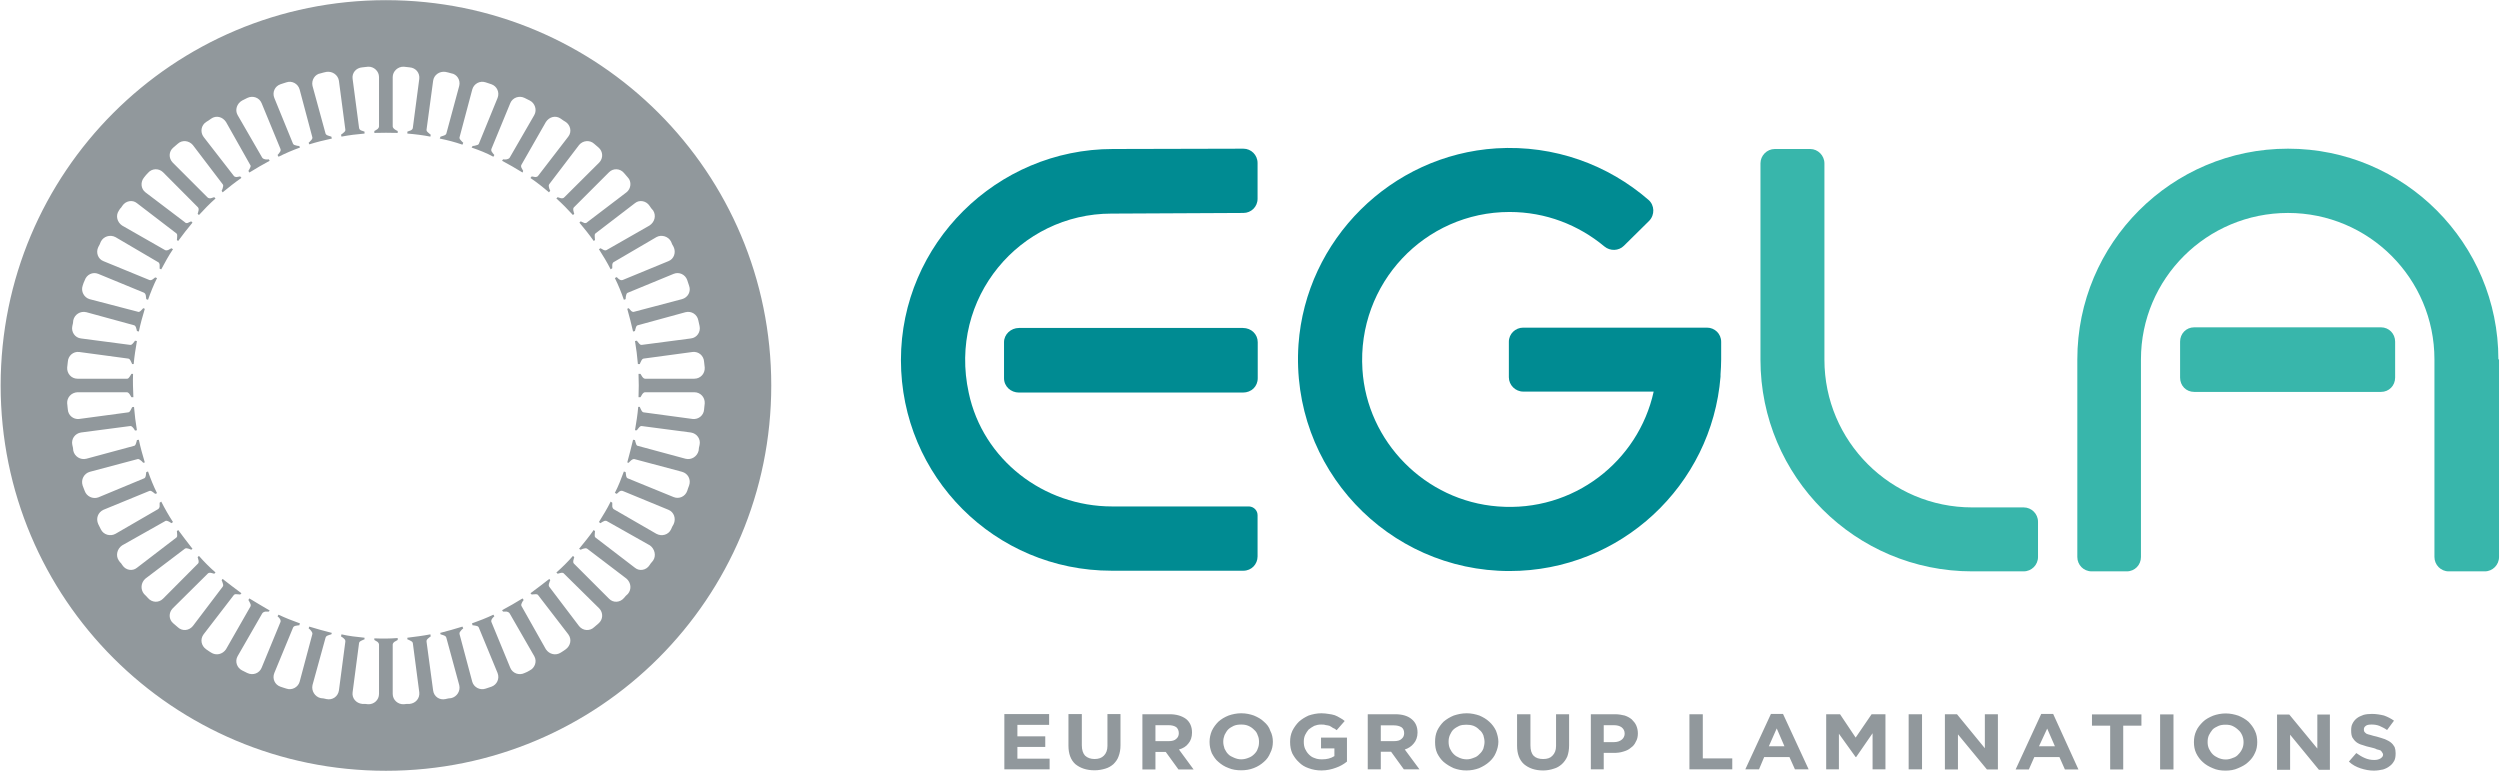 <svg version="1.2" xmlns="http://www.w3.org/2000/svg" viewBox="0 0 1552 479" width="1552" height="479"><style>.a{fill:#008b92}.b{fill:#38b6ab}.c{fill:#91989c}</style><path fill-rule="evenodd" class="a" d="m690 354.3c-72.3 0-130.7-58.4-130.7-130.8 0-72.1 59.4-131 131.6-131l81-0.2c4.8 0 8.8 3.9 8.8 8.9v22.2c0 5-4 8.8-8.8 8.8l-81 0.4h-0.9c-56.8 0-101.5 52.3-88.6 111.3 8.8 41.5 46.5 70.5 89 70.5h85.1c3 0.2 5.2 2.6 5.2 5.4v25.6c0 4.9-3.8 8.9-8.8 8.9zm81.6-150.7c5.3 0 9.2 4 9.2 8.8v22.4c0 5.1-3.9 8.9-9.2 8.9h-139c-5.1 0-9.3-3.8-9.3-8.9v-22.4c0-4.8 4.2-8.8 9.3-8.8z"/><path class="b" d="m1224.3 354.7c-72.5 0-131.4-58.8-131.4-131.4v-1.6-120.3c0-4.8 4-8.9 8.9-8.9h22c4.8 0 8.8 4.1 8.8 8.9v120.3 1.6c0 50.6 41.1 91.7 91.7 91.7h-0.8 32.8c4.9 0 8.9 4 8.9 8.9v21.9c0 4.9-4 8.9-8.9 8.9h-32.8"/><path class="a" d="m1068.5 223.1v-10.9c0-5-4-8.8-8.8-8.8h-114.1c-4.8 0-8.9 3.8-8.9 8.8v22c0 4.9 4.1 8.9 8.9 8.9h81c-9.5 43.3-49.8 75-96.7 71.3-45-3.4-81.3-40.1-84.1-85-3.4-53.4 38.7-97.8 91.3-97.8 22.6 0 42.9 8.1 58.9 21.4 3.6 3 8.9 2.8 12.1-0.4l15.7-15.5c3.6-3.7 3.4-9.7-0.4-13-25-21.7-58.3-34.2-94.5-32-65.3 4.1-118.2 56.7-122.8 121.8-5.2 76.7 55.5 140.6 131 140.6 69 0 125.6-53.2 131-120.7 0-0.4 0-0.6 0-1v-0.4c0.2-3 0.4-6 0.4-9.3z"/><path fill-rule="evenodd" class="b" d="m1551.4 223.1v122.7c0 4.9-4 8.9-8.8 8.9h-22.5c-4.8 0-8.8-4-8.8-8.9v-122.7c0-50.2-40.7-90.9-90.9-90.9-50.4 0-91.3 40.7-91.3 90.9v122.7c0 4.9-3.8 8.9-8.8 8.9h-21.8c-5 0-8.9-4-8.9-8.9v-122.7c0-72.1 58.5-130.8 130.8-130.8 72.2 0 130.6 58.7 130.6 130.8zm-73.3-19.9c5 0 8.8 4 8.8 8.9v22.3c0 5-3.8 8.9-8.8 8.9h-115.9c-5.1 0-8.8-3.9-8.8-8.9v-22.3c0-4.9 3.7-8.9 8.8-8.9z"/><path fill-rule="evenodd" class="c" d="m239.6 478.5c-132.3 0-239.2-106.9-239.2-239.2 0-132.3 106.9-239.2 239.2-239.2 132.3 0 239.2 106.9 239.2 239.2 0 132.3-106.9 239.2-239.2 239.2zm197.5-253.9c-0.2-3.8-3.4-6.5-7.1-6.1l-30.4 4.1c0 0-0.8 0-1.4 1.2-0.6 1-1 2.2-1 2.2h-1.2c-0.4-4.8-1-9.6-1.8-14.3l1.2-0.2c0 0 0.6 1 1.4 1.8 0.8 1 1.6 0.8 1.6 0.8l30.5-4c3.8-0.4 6.2-4.1 5.4-7.7l-0.4-1.8-0.4-1.8c-0.7-3.6-4.2-5.9-7.9-5l-29.6 8.1c0 0-0.9 0.1-1.2 1.3-0.4 1-0.6 2.3-0.6 2.3l-1.2 0.3c-1.1-4.8-2.3-9.5-3.6-14.1l0.9-0.4c0 0 0.9 1.1 1.6 1.8 1.1 0.9 1.9 0.4 1.9 0.4l29.6-7.8c3.7-1 5.7-4.8 4.4-8.3l-0.6-1.8-0.6-1.8c-1.2-3.4-5-5.2-8.4-3.8l-28.4 11.7c0 0-0.9 0.2-1.1 1.6-0.3 1-0.3 2.4-0.3 2.4l-1.1 0.4c-1.6-4.6-3.4-9.1-5.6-13.5l1.2-0.6c0 0 0.8 1 1.8 1.6 1 0.6 1.9 0.2 1.9 0.2l28.4-11.7c3.4-1.3 4.8-5.4 3.2-8.8l-0.9-1.6-0.7-1.7c-1.6-3.2-5.9-4.6-9.1-2.8l-26.5 15.5c0 0-0.7 0.2-0.9 1.6v2.2l-1 0.7c-2.2-4.3-4.7-8.5-7.3-12.5l1-0.6c0 0 1 0.6 2 1.1 1.2 0.5 1.8 0 1.8 0l26.6-15.2c3.2-2.1 4.3-6.1 2.3-9.3l-1.2-1.4-1.1-1.6c-2-3-6.2-3.9-9-1.6l-24.4 18.7c0 0-0.8 0.4-0.6 1.8 0 1.2 0.2 2.4 0.2 2.4l-0.8 0.6c-2.8-4-5.9-7.8-8.9-11.4l0.8-0.8c0 0 1 0.5 2.2 1 1.2 0.4 1.9-0.5 1.9-0.5l24.3-18.5c2.9-2.2 3.3-6.7 0.9-9.2l-1.3-1.5-1.2-1.4c-2.4-2.8-6.6-3-9.2-0.4l-21.8 21.8c0 0-0.6 0.4-0.4 1.8 0.2 1.2 0.6 2.2 0.6 2.2l-0.8 0.8c-3.2-3.5-6.6-7-10.3-10.3l0.8-0.8c0 0 1 0.4 2.2 0.7 1.4 0.1 1.8-0.5 1.8-0.5l21.8-21.7c2.6-2.7 2.4-6.9-0.4-9.3l-2.8-2.4c-2.6-2.4-6.9-2.1-9.3 0.8l-18.5 24.3c0 0-0.6 0.7-0.2 1.9 0.2 1.2 0.8 2.2 0.8 2.2l-0.8 1c-3.7-3.2-7.5-6.2-11.5-8.9l0.8-1c0 0 1 0.2 2.2 0.4 1.4 0 1.8-0.8 1.8-0.8l18.7-24.3c2.3-2.9 1.4-7.1-1.6-9.1l-1.6-1-1.4-1c-3.2-2.3-7.2-1.2-9.3 2l-15.2 26.6c0 0-0.5 0.6 0 1.8l1.1 2-0.4 1q-6.3-3.9-12.7-7.3l0.6-0.9c0 0 1.2 0.2 2.3 0 1.4-0.3 1.8-1 1.8-1l15.3-26.5c1.8-3.2 0.4-7.4-2.8-9l-1.6-0.8-1.6-0.8c-3.4-1.7-7.5-0.2-8.9 3.2l-11.7 28.4c0 0-0.4 0.8 0.2 1.8 0.6 1 1.6 2 1.6 2l-0.6 1.1c-4.2-2.3-8.8-4.1-13.5-5.7l0.6-1c0 0 1.2 0 2.2-0.4 1.5-0.2 1.7-1 1.7-1l11.6-28.4c1.4-3.5-0.4-7.3-3.8-8.5l-1.8-0.6-1.8-0.6c-3.5-1.2-7.3 0.8-8.3 4.4l-7.9 29.7c0 0-0.3 0.8 0.7 1.8 0.6 0.8 1.6 1.6 1.6 1.6l-0.5 1.2c-4.6-1.6-9.2-2.8-14.1-3.8l0.5-1.2c0 0 1.2-0.3 2.2-0.7 1.2-0.4 1.4-1.2 1.4-1.2l8-29.6c0.9-3.6-1.4-7.3-5-7.8l-1.8-0.5-1.8-0.4c-3.7-0.5-7.1 1.9-7.6 5.5l-4.1 30.4c0 0-0.2 0.8 0.8 1.6 0.8 0.8 1.8 1.5 1.8 1.5l-0.2 1.2c-4.6-0.9-9.4-1.5-14.3-1.9v-1.2c0 0 1.2-0.4 2.2-0.8 1.2-0.6 1.2-1.6 1.2-1.6l4-30.4c0.4-3.6-2.1-6.8-6-7.1l-1.8-0.2-1.8-0.2c-3.6-0.2-6.9 2.8-6.9 6.4v30.7c0 0 0 0.8 1 1.6 1 0.8 2.1 1.2 2.1 1.2v1.2q-7.3-0.2-14.5 0v-1.2c0 0 0.9-0.4 2-1.2 0.9-0.8 0.9-1.6 0.9-1.6v-30.7c0-3.6-3.2-6.6-6.8-6.4l-1.8 0.2-1.8 0.2c-3.9 0.3-6.5 3.5-6 7.1l4 30.4c0 0 0 1 1.1 1.6 1.1 0.4 2.3 0.8 2.3 0.8v1.2c-4.8 0.4-9.7 1-14.3 1.9l-0.3-1.2c0 0 1.1-0.7 1.9-1.5 1-0.8 0.8-1.6 0.8-1.6l-4-30.4c-0.6-3.6-4-6-7.7-5.5l-1.8 0.4-1.8 0.5c-3.6 0.5-5.9 4.2-5.1 7.8l8.1 29.6c0 0 0.2 0.8 1.4 1.2 1 0.4 2.2 0.7 2.2 0.7l0.3 1.2c-4.7 1-9.5 2.2-14 3.6l-0.4-1c0 0 1-0.8 1.6-1.6 1-1 0.7-1.8 0.7-1.8l-7.9-29.7c-1-3.6-4.8-5.6-8.2-4.4l-1.9 0.6-1.8 0.6c-3.5 1.2-5.2 5-3.8 8.5l11.6 28.4c0 0 0.3 0.8 1.6 1 1.1 0.4 2.3 0.4 2.3 0.4l0.4 1c-4.5 1.6-9.1 3.6-13.3 5.7l-0.6-1.1c0 0 1-1 1.6-2 0.6-1 0.2-1.8 0.2-1.8l-11.7-28.4c-1.4-3.4-5.4-4.9-8.9-3.2l-1.6 0.8-1.6 0.8c-3.2 1.8-4.6 5.8-2.8 9l15.3 26.5c0 0 0.4 0.7 1.8 1 1 0.2 2.3 0 2.3 0l0.5 0.9q-6.3 3.4-12.6 7.3l-0.6-1c0 0 0.7-1 1.1-2 0.7-1.2 0-1.8 0-1.8l-15-26.6c-2.1-3.2-6.1-4.3-9.3-2l-1.4 1-1.6 1c-3.1 2-3.9 6.2-1.6 9.3l18.7 24.1c0 0 0.4 0.8 1.8 0.8 1-0.2 2.2-0.4 2.2-0.4l0.8 0.9c-4 2.8-7.8 5.8-11.7 9l-0.6-1c0 0 0.6-1 0.8-2.2 0.5-1.2-0.2-1.9-0.2-1.9l-18.5-24.3c-2.5-2.9-6.7-3.2-9.3-0.8l-1.4 1.2-1.4 1.2c-2.9 2.4-3 6.6-0.4 9.3l21.7 21.7c0 0 0.5 0.6 1.9 0.5 1-0.3 2.2-0.7 2.2-0.7l0.8 0.8c-3.7 3.3-7.1 6.8-10.3 10.3l-0.8-0.8c0 0 0.4-1 0.6-2.2 0.2-1.2-0.4-1.8-0.4-1.8l-21.7-21.8c-2.7-2.6-6.9-2.4-9.3 0.4l-1.3 1.4-1.2 1.5c-2.3 2.8-2 7 0.9 9.2l24.4 18.5c0 0 0.6 0.9 1.8 0.5 1.1-0.5 2.2-1 2.2-1l0.8 0.8c-3 3.6-6 7.4-8.9 11.4l-0.8-0.6c0 0 0.2-1.2 0.2-2.4 0.2-1.4-0.6-1.8-0.6-1.8l-24.4-18.7c-2.8-2.3-7-1.4-9 1.6l-1.1 1.6h-0.2l-1 1.6c-2 3-1 7 2.1 9.1l26.6 15.2c0 0 0.7 0.5 2 0 1-0.5 2-1.1 2-1.1l1 0.6c-2.7 4-5 8.2-7.3 12.5l-1-0.4v-2.5c-0.2-1.4-1-1.6-1-1.6l-26.4-15.5c-3.4-1.8-7.5-0.4-9.1 2.8l-0.7 1.7-0.9 1.7c-1.6 3.3-0.2 7.4 3.2 8.7l28.5 11.7c0 0 0.8 0.4 1.8-0.2 1-0.6 1.8-1.4 1.8-1.4l1.2 0.4c-2.2 4.4-4 8.9-5.6 13.5l-1.1-0.4-0.3-2.4c-0.2-1.2-1.1-1.6-1.1-1.6l-28.4-11.7c-3.4-1.4-7.2 0.4-8.4 4l-0.7 1.6-0.6 1.8c-1.2 3.5 0.9 7.3 4.3 8.3l29.9 7.8c0 0 0.7 0.5 1.7-0.4 0.8-0.7 1.7-1.8 1.7-1.8l1 0.4c-1.4 4.6-2.7 9.3-3.7 14.1l-1.2-0.3c0 0-0.2-1.3-0.6-2.3-0.4-1.2-1.2-1.3-1.2-1.3l-29.6-8.1c-3.7-0.9-7.3 1.4-8.1 5l-0.2 1.8-0.4 1.8c-0.8 3.6 1.6 7.3 5.4 7.7l30.5 4c0 0 0.8 0.2 1.6-0.8 0.8-0.8 1.4-1.8 1.4-1.8l1.2 0.2c-0.8 4.7-1.6 9.5-2 14.3h-1c0 0-0.4-1.2-1-2.2-0.6-1.2-1.4-1.2-1.4-1.2l-30.5-4.1c-3.6-0.4-6.8 2.3-7 6.1l-0.2 1.8-0.2 1.8c-0.2 3.7 2.6 6.9 6.4 6.9h30.7c0 0 0.8 0.2 1.6-1.1 0.6-0.9 1.2-1.9 1.2-1.9h1c-0.2 4.8 0 9.6 0.2 14.5h-1.2c0 0-0.6-1-1.2-2-0.8-1.1-1.6-1.1-1.6-1.1h-30.7c-3.8 0.2-6.6 3.2-6.4 6.9l0.2 1.8v0.2l0.2 1.8c0.2 3.6 3.4 6.3 7 5.9l30.5-4.1c0 0 0.8 0 1.4-1.2 0.6-1 1-2 1-2l1.2-0.2q0.6 7.3 1.8 14.5l-1.2 0.2c0 0-0.6-1.2-1.4-2-0.8-1-1.6-0.8-1.6-0.8l-30.5 4c-3.8 0.6-6.2 4.1-5.4 7.7l0.4 1.8 0.2 1.8c0.8 3.6 4.4 5.9 8.1 5l29.6-8c0 0 0.8 0 1.2-1.4 0.4-1 0.6-2.2 0.6-2.2l1.2-0.2c1 4.8 2.3 9.4 3.7 14.1l-1 0.2c0 0-0.9-1.1-1.7-1.6-1-0.9-1.7-0.7-1.7-0.7l-29.7 7.9c-3.6 1-5.7 4.8-4.5 8.5l0.6 1.6 0.7 1.8c1.2 3.4 5 5.2 8.4 4l28.4-11.8c0 0 0.9-0.2 1.1-1.6 0.1-1.1 0.3-2.3 0.3-2.3l1.1-0.4c1.6 4.6 3.4 9.1 5.6 13.5l-1.2 0.4c0 0-0.8-0.8-1.8-1.4-1-0.8-1.8-0.4-1.8-0.4l-28.5 11.7c-3.4 1.6-4.8 5.4-3.2 8.9l1.6 3.2c1.6 3.4 5.9 4.6 9.1 2.8l26.4-15.3c0 0 0.8-0.4 1-1.6v-2.4l1-0.7q3.4 6.7 7.3 12.7l-1 0.7c0 0-1-0.8-2-1.2-1.3-0.7-2 0-2 0l-26.6 15c-3.1 2.1-4.1 6.3-2.1 9.3l1 1.4h0.2l1.1 1.6c2 3.1 6.2 3.9 9 1.6l24.4-18.7c0 0 0.8-0.4 0.6-1.8 0-1-0.2-2.2-0.2-2.2l0.8-0.8c2.9 4 5.9 7.8 8.9 11.7l-0.8 0.6c0 0-1.1-0.6-2.2-0.8-1.2-0.4-1.8 0.2-1.8 0.2l-24.4 18.5c-2.9 2.5-3.2 6.7-0.9 9.5l1.2 1.2 1.3 1.4c2.4 2.8 6.6 3.1 9.3 0.4l21.7-21.8c0 0 0.6-0.4 0.4-1.8-0.2-1-0.6-2.2-0.6-2.2l0.8-0.8q4.8 5.5 10.3 10.3l-0.8 0.8c0 0-1.2-0.4-2.2-0.6-1.4-0.2-1.9 0.6-1.9 0.6l-21.7 21.5c-2.6 2.7-2.5 6.9 0.4 9.3l1.4 1.2 1.4 1.2c2.6 2.5 6.8 2.3 9.3-0.7l18.5-24.4c0 0 0.7-0.7 0.2-1.9-0.2-0.9-0.8-2.2-0.8-2.2l0.6-0.8c3.9 3 7.7 6 11.7 8.9l-0.8 0.8c0 0-1.2-0.2-2.2-0.2-1.4-0.2-1.8 0.6-1.8 0.6l-18.7 24.3c-2.3 3.1-1.5 7.1 1.6 9.3l1.6 1.1 1.4 0.9c3.2 2.1 7.2 1.1 9.3-2l15.2-26.6c0 0 0.5-0.8-0.2-2-0.4-1-1.1-2-1.1-2l0.6-1c4.2 2.6 8.4 5 12.6 7.5l-0.5 0.7h-2.3c-1.4 0.3-1.8 1.1-1.8 1.1l-15.3 26.6c-1.8 3.2-0.4 7.2 2.8 8.8l3.2 1.6c3.5 1.7 7.5 0.2 8.9-3.2l11.7-28.4c0 0 0.4-0.6-0.2-1.8-0.6-1-1.6-1.8-1.6-1.8l0.6-1c4.2 2 8.8 3.8 13.3 5.4l-0.4 1.2c0 0-1.2 0-2.3 0.3-1.3 0.2-1.6 1.2-1.6 1.2l-11.6 28.1c-1.4 3.5 0.3 7.3 3.8 8.5l1.8 0.6 1.9 0.6c3.4 1.2 7.2-0.8 8.2-4.2l7.9-29.6c0 0 0.3-0.8-0.7-2-0.6-0.9-1.6-1.6-1.6-1.6l0.4-1.1c4.5 1.4 9.3 2.7 14 3.9l-0.3 0.9c0 0-1.2 0.3-2.2 0.7-1.2 0.4-1.4 1.4-1.4 1.4l-8.1 29.4c-0.8 3.6 1.5 7.3 5.1 8.1l1.8 0.2 1.8 0.4c3.7 0.8 7.1-1.6 7.7-5.3l4-30.4c0 0 0.2-1-0.8-1.8-0.8-0.8-1.9-1.4-1.9-1.4l0.3-1.3c4.6 1.1 9.5 1.6 14.3 2.1v1c0 0-1.2 0.4-2.3 1-1.1 0.6-1.1 1.4-1.1 1.4l-4 30.5c-0.5 3.6 2.1 6.8 6 7.2h1.8l1.8 0.2c3.6 0.2 6.8-2.6 6.8-6.4v-30.7c0 0 0-0.8-0.9-1.6-1.1-0.6-2-1.2-2-1.2v-1c4.8 0.2 9.6 0.2 14.5-0.2v1.2c0 0-1.1 0.6-2.1 1.2-1 0.8-1 1.6-1 1.6v30.7c0 3.8 3.3 6.6 6.9 6.4l1.8-0.2h1.8c3.9-0.4 6.4-3.6 6-7.2l-4-30.5c0 0 0-0.8-1.2-1.4-1-0.6-2.2-1-2.2-1v-1c4.9-0.6 9.7-1.2 14.3-2.1l0.2 1.3c0 0-1 0.6-1.8 1.4-1 0.8-0.8 1.8-0.8 1.8l4.1 30.4c0.5 3.7 3.9 6.1 7.6 5.3l1.8-0.4 1.8-0.2c3.6-0.8 5.9-4.5 5-8.1l-8-29.4c0 0-0.2-1-1.4-1.4-1-0.4-2.2-0.7-2.2-0.7l-0.2-0.9c4.6-1.2 9.4-2.5 13.8-3.9l0.5 1.1c0 0-1 0.7-1.6 1.6-1 0.9-0.7 2-0.7 2l7.9 29.6c1 3.4 4.8 5.4 8.3 4.2l1.8-0.6 1.8-0.6c3.4-1.2 5.2-5 3.8-8.5l-11.6-28.1c0 0-0.2-1-1.7-1.2-1-0.3-2.2-0.3-2.2-0.3l-0.4-1.2c4.5-1.6 9.1-3.4 13.3-5.4l0.6 1c0 0-1 0.8-1.6 1.8-0.6 1.2-0.2 1.8-0.2 1.8l11.7 28.4c1.4 3.4 5.5 4.9 8.9 3.2l1.6-0.7 1.6-0.9c3.2-1.6 4.6-5.6 2.8-8.8l-15.3-26.6c0 0-0.4-0.8-1.8-1.1h-2.3l-0.6-0.9q6.4-3.4 12.7-7.3l0.7 1c0 0-0.9 1-1.2 2-0.7 1.2 0 2 0 2l15 26.6c2.1 3.1 6.1 4.1 9.3 2l1.4-0.9 1.6-1.1c3-2.2 3.9-6.2 1.6-9.3l-18.7-24.3c0 0-0.4-0.8-1.8-0.6-1 0-2.2 0.2-2.2 0.2l-0.8-0.8c4-2.9 7.8-5.9 11.7-8.9l0.6 0.8c0 0-0.6 1.3-0.8 2.2-0.4 1.2 0.2 1.9 0.2 1.9l18.5 24.4c2.4 3 6.7 3.2 9.3 0.7l2.8-2.4c2.8-2.4 3-6.6 0.4-9.3l-21.8-21.5c0 0-0.4-0.8-1.8-0.6-1 0.2-2.2 0.6-2.2 0.6l-0.8-0.8q5.5-4.8 10.3-10.3l0.8 0.8c0 0-0.4 1.2-0.6 2.2-0.2 1.4 0.4 1.8 0.4 1.8l21.8 21.8c2.6 2.7 6.8 2.4 9.2-0.4l1.2-1.4 1.3-1.2c2.4-2.8 2-7-0.9-9.5l-24.3-18.5c0 0-0.7-0.6-1.9-0.2-1.2 0.2-2.2 0.8-2.2 0.8l-1-0.6c3.2-3.9 6.3-7.7 9.1-11.7l0.8 0.8c0 0-0.2 1.2-0.2 2.2-0.2 1.4 0.6 1.8 0.6 1.8l24.4 18.7c2.8 2.3 7 1.5 9-1.6l1.1-1.6h0.1l1.1-1.4c2-3 0.9-7.2-2-9.3l-26.6-15c0 0-0.9-0.7-2.1 0-1 0.4-2 1.2-2 1.2l-1-0.7c2.6-4.2 5.1-8.2 7.3-12.7l1 0.7v2.4c0.2 1.2 0.9 1.6 0.9 1.6l26.5 15.3c3.4 1.8 7.5 0.6 9.1-2.8l0.7-1.6 0.9-1.6c1.6-3.5 0.2-7.5-3.2-8.9l-28.4-11.7c0 0-0.9-0.4-1.9 0.2-1 0.8-1.8 1.6-1.8 1.6l-1.2-0.6c2.2-4.2 4-8.9 5.6-13.3l1.1 0.4c0 0 0.1 1.2 0.3 2.3 0.2 1.4 1.1 1.6 1.1 1.6l28.4 11.6c3.4 1.4 7.2-0.4 8.4-3.8l0.6-1.8 0.6-1.6c1.3-3.7-0.7-7.5-4.4-8.5l-29.6-7.9c0 0-0.8-0.2-1.9 0.7-0.7 0.5-1.6 1.6-1.6 1.6l-0.9-0.2c1.3-4.7 2.5-9.5 3.6-14.1l1.2 0.2c0 0 0.2 1.2 0.6 2.2 0.3 1.4 1.2 1.4 1.2 1.4l29.6 8c3.7 0.9 7.2-1.4 8.1-5l0.2-1.8 0.4-1.8c0.8-3.6-1.6-7.1-5.4-7.7l-30.5-4c0 0-0.8-0.2-1.6 0.8-0.8 0.8-1.4 1.8-1.4 1.8h-1.2c0.8-4.8 1.6-9.6 2-14.5h1c0 0 0.4 1.2 1 2.2 0.6 1.2 1.4 1.2 1.4 1.2l30.4 4.1c3.7 0.4 6.9-2.3 7.1-5.9l0.2-2 0.2-1.8c0.2-3.7-2.6-6.9-6.5-6.9h-30.6c0 0-0.8 0-1.6 1.1-0.6 1-1.2 2-1.2 2h-1.2q0.3-7.3 0-14.5h1.2c0 0 0.6 1 1.2 1.9 0.8 1.1 1.6 1.1 1.6 1.1h30.6c3.9 0 6.7-3.2 6.5-6.9l-0.2-1.8z"/><path fill-rule="evenodd" class="c" d="m623.5 477.6v-34.3h27.8v6.7h-19.7v7.1h17.3v6.6h-17.3v7.3h20v6.6zm70.9-8c-0.6 1.8-1.8 3.4-3.2 4.8-1.4 1.2-3 2.2-5.1 2.8-2 0.6-4.2 1-6.6 1-5.1 0-8.9-1.4-11.9-3.8q-4.3-3.9-4.3-11.5v-19.6h8.3v19.4c0 2.8 0.7 5 2 6.4 1.5 1.4 3.5 2.1 5.9 2.1 2.6 0 4.4-0.7 5.8-2.1 1.4-1.4 2.2-3.4 2.2-6v-19.8h8.1v19.4c0 2.6-0.4 4.8-1.2 6.9zm37.2 8.1l-7.9-10.9h-6.4v10.9h-8.1v-34.3h16.9c4.2 0 7.6 1 10.3 3 2.4 2 3.6 4.8 3.6 8.3v0.2c0 2.6-0.8 5-2.2 6.6-1.4 1.9-3.4 3.1-5.9 3.8l9.1 12.4zm0.2-22.6c0-1.6-0.6-2.8-1.6-3.7q-1.8-1.2-4.8-1.2h-8.1v9.9h8.3c2 0 3.6-0.4 4.6-1.4 1-0.8 1.6-2 1.6-3.4zm56.8 12.3c-0.9 2.2-2.1 4-4 5.6-1.8 1.6-3.8 2.9-6.2 3.8-2.5 1-5.1 1.4-7.9 1.4-2.8 0-5.5-0.4-7.8-1.4-2.5-0.9-4.5-2.2-6.3-3.8-1.8-1.4-3-3.4-4.1-5.4-0.9-2.3-1.4-4.4-1.4-6.9v-0.2c0-2.4 0.5-4.6 1.4-6.8 1.1-2.3 2.5-4.1 4.1-5.7 1.8-1.6 3.8-2.8 6.3-3.8 2.3-0.8 5-1.4 7.8-1.4 3.1 0 5.6 0.6 7.9 1.4 2.4 1 4.6 2.2 6.2 3.8 1.9 1.6 3.3 3.4 4 5.7 1.1 2 1.6 4.4 1.6 6.8 0 2.5-0.5 4.8-1.6 6.9zm-7-6.9c0-1.4-0.2-2.8-0.8-4-0.4-1.4-1.2-2.6-2.2-3.4q-1.5-1.6-3.6-2.5c-1.4-0.6-2.8-0.8-4.5-0.8-1.6 0-3.2 0.2-4.6 0.8-1.2 0.6-2.5 1.3-3.4 2.2-1.1 1.1-1.6 2.3-2.3 3.5-0.5 1.4-0.8 2.6-0.8 4.2 0 1.4 0.3 2.8 0.8 4.3 0.7 1.2 1.2 2.4 2.3 3.4 0.9 1 2.2 1.6 3.6 2.2 1.4 0.6 2.8 1 4.4 1 1.7 0 3.3-0.4 4.7-1 1.2-0.4 2.4-1.2 3.4-2.2 1-1 1.8-2 2.2-3.4 0.6-1.3 0.8-2.7 0.8-4.1zm47.8 16.1c-2.7 1-5.6 1.7-9.1 1.7-2.8 0-5.5-0.5-7.9-1.4q-3.6-1.2-6-3.7c-1.8-1.6-3-3.4-4.1-5.4-1-2.2-1.4-4.7-1.4-7.1v-0.2c0-2.4 0.4-4.6 1.4-6.8 1.1-2.2 2.5-4.1 4.1-5.7 1.8-1.6 3.8-2.8 6-3.8 2.4-0.8 5.1-1.4 7.9-1.4 1.6 0 3.2 0.2 4.4 0.4 1.4 0.2 2.7 0.4 3.9 0.8 1.2 0.4 2.1 1 3.2 1.6 1.2 0.6 2 1.2 3 2l-5 5.7c-0.8-0.7-1.4-1.1-2.3-1.4-0.5-0.4-1.4-0.9-2.1-1.3q-1-0.3-2.5-0.5c-0.8-0.3-1.8-0.3-2.8-0.3-1.7 0-2.8 0.3-4.2 0.8-1.2 0.6-2.5 1.5-3.5 2.3-0.8 0.9-1.6 2.2-2.2 3.4-0.6 1.4-0.8 2.6-0.8 4.2 0 1.6 0.2 3 0.8 4.4 0.6 1.3 1.4 2.5 2.4 3.5 1 1 2.1 1.8 3.5 2.2 1.4 0.6 2.8 0.8 4.6 0.8 3.1 0 5.4-0.6 7.7-2v-4.8h-8.3v-6.7h16.1v14.9c-2 1.6-4.2 2.9-6.8 3.8zm42.1 1l-7.9-10.9h-6.4v10.9h-8.1v-34.2h17q6.6 0 10.2 3c2.5 2 3.7 4.8 3.7 8.3v0.2c0 2.6-0.9 5-2.3 6.6-1.4 1.8-3.4 3.1-5.6 3.8l9.1 12.3zm0.2-22.5c0-1.6-0.6-2.9-1.6-3.6q-1.9-1.2-4.9-1.2h-8v9.8h8.2c2.1 0 3.7-0.4 4.7-1.4 1-0.8 1.6-2 1.6-3.4zm56.9 12.3c-0.9 2.2-2.3 4-4.1 5.6-1.8 1.6-3.8 2.8-6.3 3.9-2.4 0.9-5 1.4-7.9 1.4-2.8 0-5.3-0.5-7.8-1.4-2.4-1.1-4.4-2.3-6.3-3.9-1.6-1.4-3-3.4-4-5.4-1-2.2-1.3-4.5-1.3-6.9v-0.2c0-2.4 0.3-4.6 1.3-6.9 1-2.1 2.4-4 4-5.6 1.9-1.6 3.9-2.8 6.3-3.8 2.5-0.8 5-1.4 8.1-1.4 2.8 0 5.4 0.6 7.8 1.4 2.3 1 4.4 2.2 6.1 3.8 1.8 1.6 3.2 3.5 4.2 5.6 0.8 2.1 1.5 4.5 1.5 6.9 0 2.4-0.7 4.9-1.6 6.9zm-7-6.9c0-1.4-0.4-2.8-0.7-4-0.6-1.4-1.4-2.7-2.5-3.4q-1.4-1.6-3.6-2.5c-1.4-0.5-2.8-0.7-4.5-0.7-1.6 0-3.2 0.2-4.4 0.7-1.4 0.7-2.5 1.3-3.6 2.3-1 0.9-1.6 2.2-2.2 3.4-0.6 1.4-0.8 2.6-0.8 4.2 0 1.4 0.2 2.8 0.8 4.2 0.6 1.3 1.4 2.5 2.4 3.5 1 1 2 1.6 3.4 2.2 1.4 0.6 2.8 1 4.7 1 1.6 0 3-0.4 4.4-1 1.4-0.4 2.5-1.2 3.4-2.2 1.1-1 1.9-2 2.5-3.5 0.3-1.2 0.7-2.6 0.7-4zm51.4 9.1c-0.8 1.8-1.9 3.4-3.4 4.8-1.4 1.2-3 2.3-5 2.8-2 0.7-4.3 1.1-6.6 1.1-5.1 0-8.9-1.4-11.9-3.9q-4.3-3.9-4.3-11.5v-19.5h8.3v19.3c0 2.9 0.6 5 2 6.5 1.4 1.4 3.4 2 5.9 2 2.5 0 4.4-0.6 5.7-2 1.5-1.5 2.3-3.4 2.3-6.1v-19.7h8.1v19.3c0 2.7-0.4 4.9-1.1 6.9zm42.5-9.1c-0.7 1.6-1.7 2.8-3.2 3.8-1.2 1.1-2.8 1.8-4.6 2.3-1.8 0.6-3.8 0.8-5.8 0.8h-6.3v10.2h-8v-34.2h15.1c2.2 0 4.2 0.4 5.9 0.8 1.8 0.6 3.2 1.4 4.4 2.4 1.2 1.2 2.2 2.4 2.8 3.8 0.6 1.4 1 3 1 4.9 0 2-0.4 3.8-1.3 5.2zm-6.9-5c0-1.9-0.7-3-1.9-4q-1.8-1.3-4.8-1.3h-6.3v10.5h6.5c2 0 3.6-0.6 4.8-1.6 1-0.8 1.7-2.2 1.7-3.6zm40.2 22.1v-34.2h8.3v27.4h18.3v6.8zm65.5 0l-3.4-7.6h-15.7l-3.2 7.6h-8.5l15.9-34.4h7.5l15.9 34.4zm-11.3-25.4l-4.9 11.1h9.7zm59.5 25.4v-22.4l-10.2 14.8h-0.3l-10.4-14.5v22.1h-7.9v-34.2h8.6l9.7 14.5 9.9-14.5h8.6v34.2zm30.7-34.2v34.2h-8.3v-34.2zm40.3 34.3l-18-21.8v21.8h-8.1v-34.3h7.5l17.3 21.1v-21.1h8.1v34.3zm48.4 0l-3.4-7.7h-15.6l-3.4 7.7h-8.2l15.9-34.5h7.4l15.7 34.5zm-11-25.4l-5.1 11h9.9zm47.2-1.8v27.2h-8.1v-27.2h-11.3v-7h30.7v7zm31.2-7v34.2h-8.3v-34.2zm50.6 23.9c-1 2.3-2.4 4.1-4.2 5.7-1.6 1.6-3.9 2.8-6.3 3.8-2.4 1.1-5 1.5-7.8 1.5-2.9 0-5.5-0.4-7.9-1.5-2.4-1-4.5-2.2-6.2-3.8-1.6-1.4-3.1-3.4-4.1-5.5-1-2.1-1.4-4.4-1.4-6.8v-0.1c0-2.5 0.4-4.7 1.4-6.9 1-2.3 2.5-4 4.2-5.7 1.6-1.6 3.9-2.8 6.3-3.8 2.2-0.8 5-1.4 7.8-1.4 2.9 0 5.5 0.6 7.9 1.4 2.4 1 4.5 2.2 6.3 3.8 1.6 1.7 3 3.4 4 5.7 1 2 1.4 4.4 1.4 6.9 0 2.3-0.4 4.8-1.4 6.7zm-7.1-6.7c0-1.5-0.3-2.9-0.8-4.1-0.6-1.4-1.4-2.6-2.4-3.4q-1.5-1.5-3.6-2.5c-1.2-0.6-2.8-0.8-4.4-0.8-1.6 0-3.2 0.2-4.5 0.8-1.4 0.7-2.6 1.2-3.6 2.3-0.8 1-1.6 2.2-2.2 3.4-0.6 1.4-0.8 2.6-0.8 4.3 0 1.4 0.2 2.7 0.8 4.1 0.6 1.2 1.4 2.5 2.4 3.5 1 1 2.2 1.6 3.4 2.2 1.4 0.6 2.9 1 4.6 1 1.7 0 3.1-0.4 4.5-1 1.4-0.4 2.6-1.2 3.4-2.2 1-1 1.8-2.1 2.4-3.5 0.5-1.1 0.8-2.5 0.8-4zm46.8 17.2l-17.9-21.8v21.8h-8.1v-34.3h7.6l17.4 21.1v-21.1h7.8v34.3zm46.8-5.7c-0.8 1.4-1.6 2.5-2.9 3.4-1.1 0.9-2.5 1.6-4.1 2.1-1.9 0.4-3.7 0.7-5.7 0.7-2.8 0-5.4-0.5-8.2-1.4-2.7-0.9-5.1-2.1-7.3-4.2l4.6-5.3c1.8 1.3 3.4 2.3 5.3 3.1 1.8 0.8 3.8 1.2 5.8 1.2 1.8 0 3-0.4 4-1 0.8-0.6 1.5-1.2 1.5-2.2v-0.2c0-0.4-0.3-1.1-0.5-1.2-0.2-0.4-0.5-0.8-1-1.3-0.6-0.2-1.3-0.5-2.4-0.7-0.8-0.5-2.2-0.9-3.6-1.2-2-0.4-3.6-0.9-5.3-1.5-1.3-0.3-2.8-1-3.8-1.8-1-0.8-1.8-1.8-2.4-2.8-0.6-1.2-0.8-2.6-0.8-4.5 0-1.6 0.2-3 0.8-4.1 0.6-1.3 1.6-2.5 2.6-3.3 1.2-1 2.7-1.6 4.3-2.2 1.4-0.4 3.2-0.6 5.2-0.6 2.6 0 5 0.4 7.5 1 2.2 0.8 4.2 1.8 6.2 3.2l-4.3 5.8c-1.6-1.2-3.4-1.9-4.8-2.6-1.6-0.6-3.2-0.8-4.8-0.8-1.6 0-2.9 0.2-3.6 0.8-0.9 0.7-1.2 1.2-1.2 2.3 0 0.5 0.1 1 0.3 1.4q0.4 0.5 1.3 1.2c0.6 0.2 1.4 0.6 2.6 0.8 1 0.4 2.2 0.6 3.8 1 1.8 0.6 3.6 1 5.1 1.6 1.3 0.6 2.6 1.2 3.6 2 1 0.8 1.8 1.8 2.4 2.9 0.4 1.2 0.6 2.3 0.6 3.7v0.3c0 1.6-0.2 3.2-0.8 4.4z"/></svg>